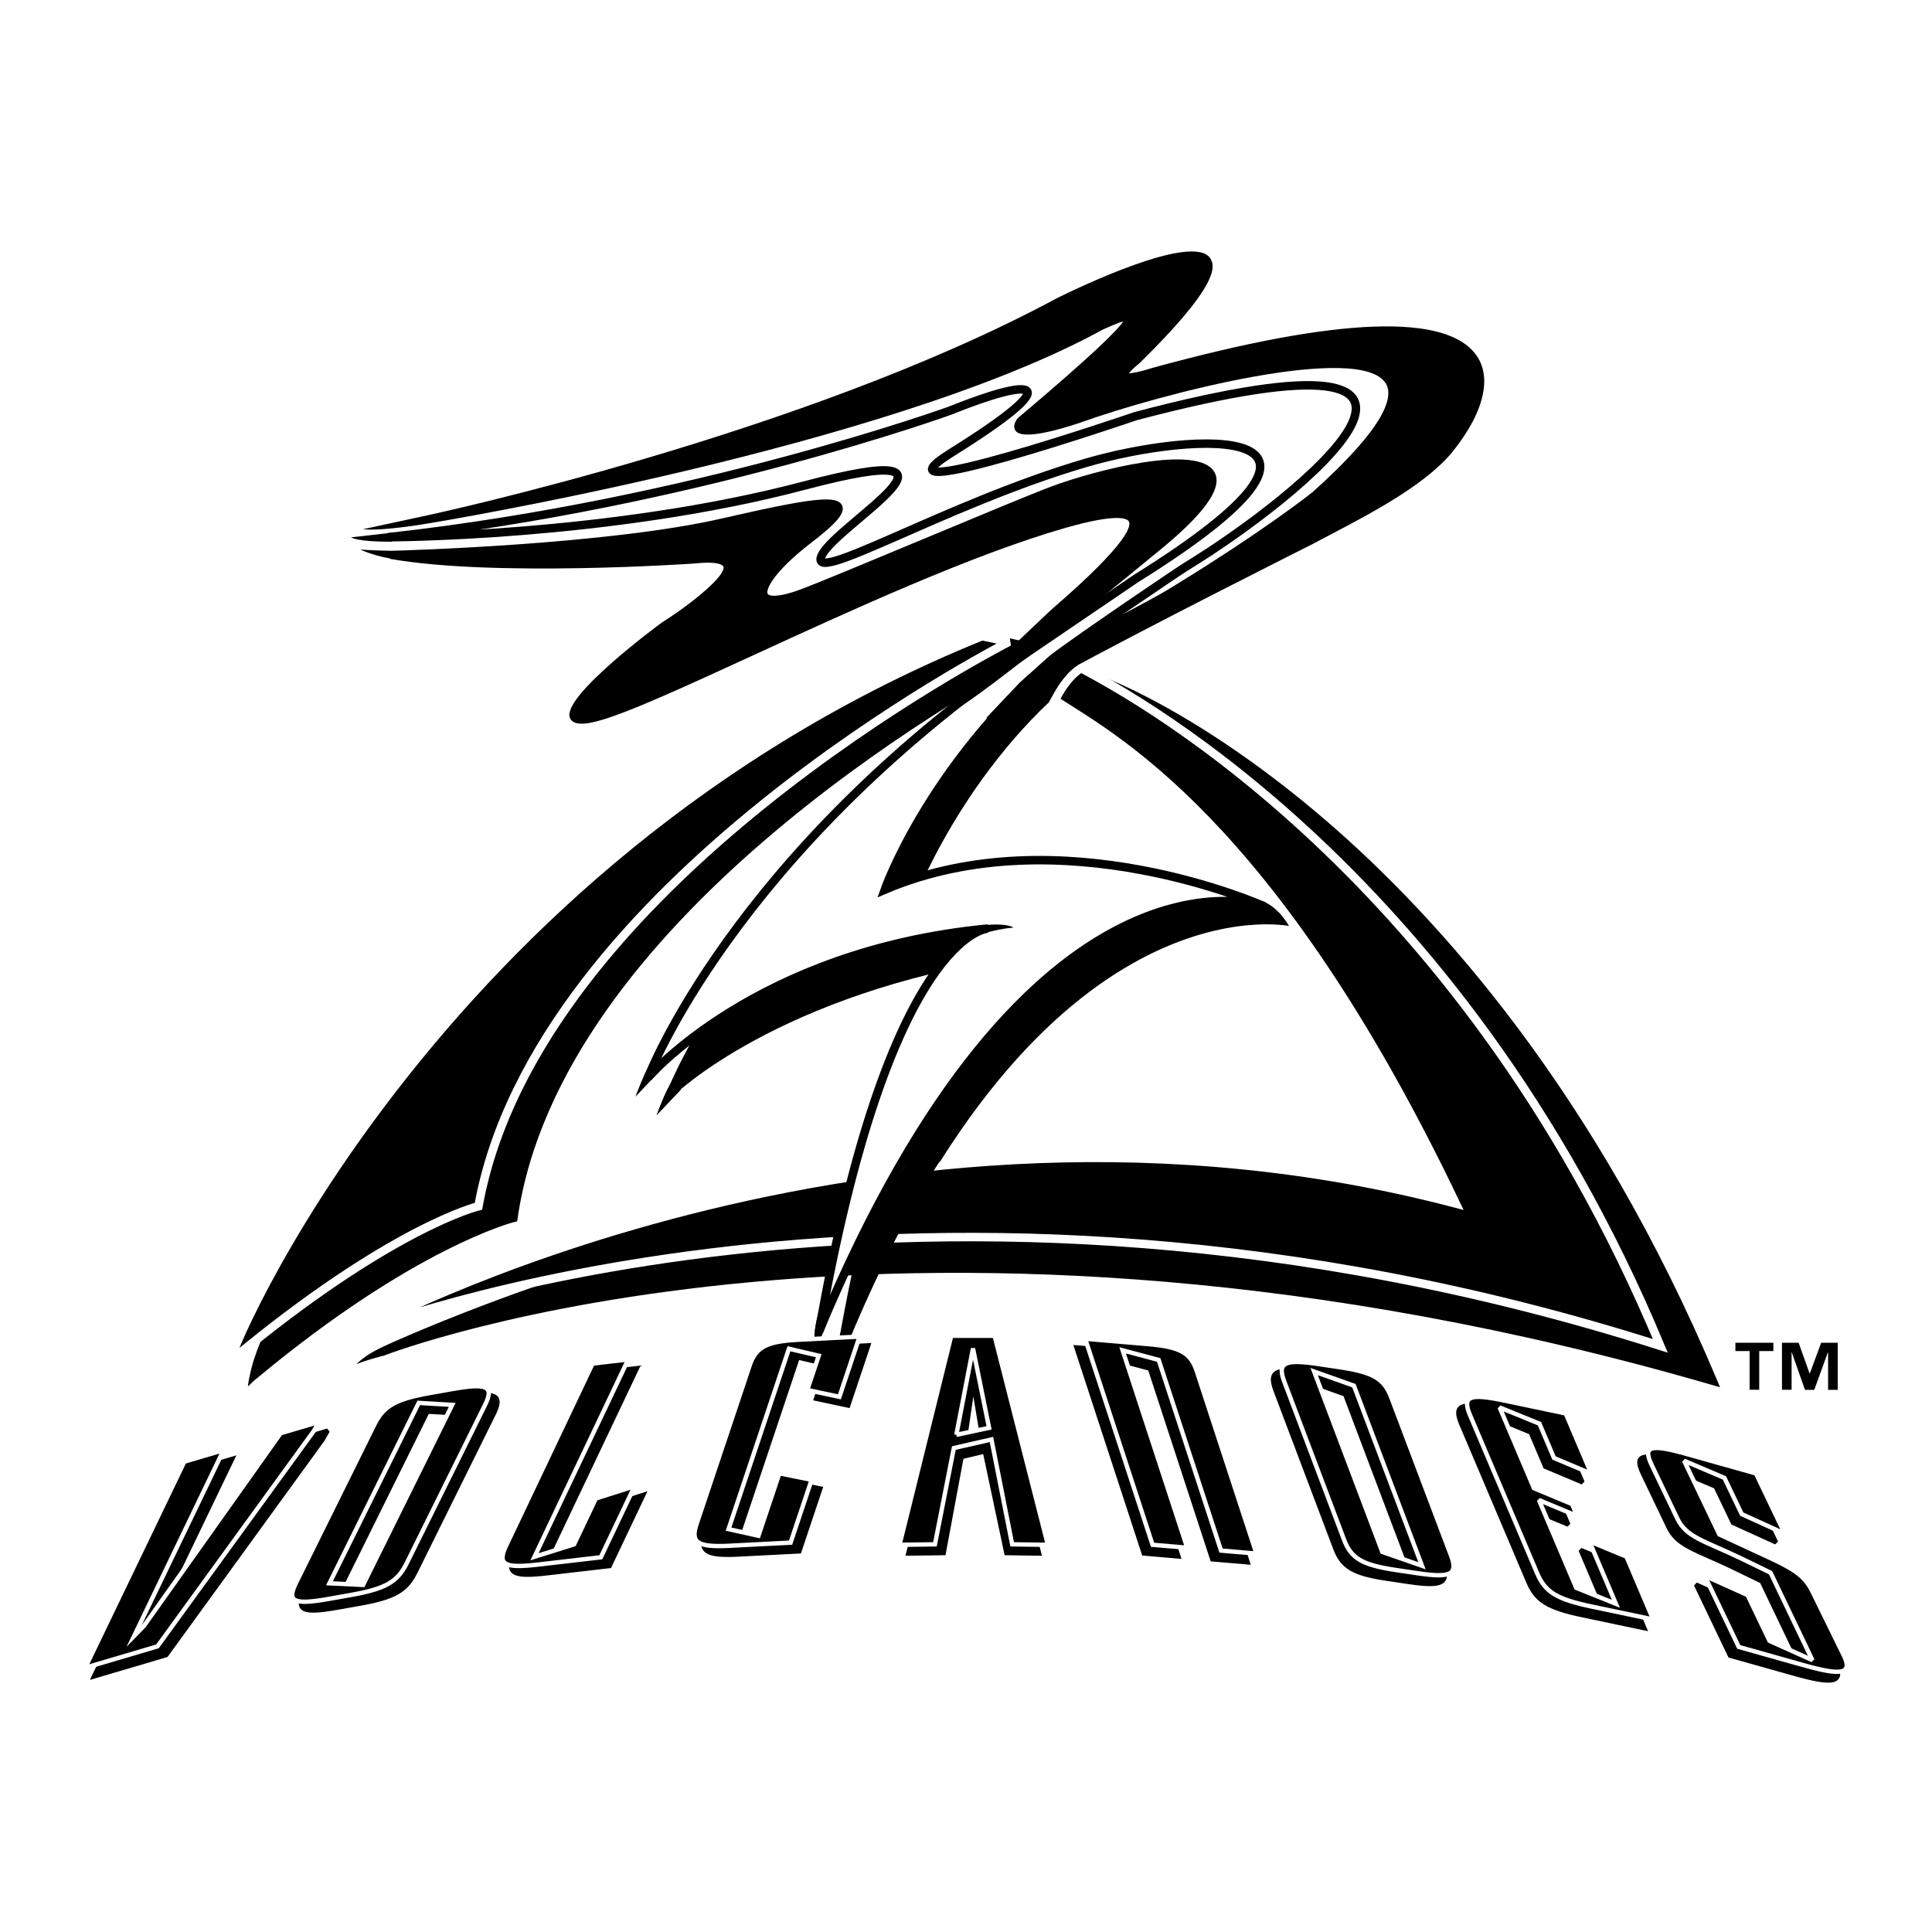 <?xml version="1.0" encoding="utf-8"?>
<!-- Generator: Adobe Illustrator 13.0.0, SVG Export Plug-In . SVG Version: 6.00 Build 14948)  -->
<!DOCTYPE svg PUBLIC "-//W3C//DTD SVG 1.0//EN" "http://www.w3.org/TR/2001/REC-SVG-20010904/DTD/svg10.dtd">
<svg version="1.0" id="Layer_1" xmlns="http://www.w3.org/2000/svg" xmlns:xlink="http://www.w3.org/1999/xlink" x="0px" y="0px"
	 width="192.756px" height="192.756px" viewBox="0 0 192.756 192.756" enable-background="new 0 0 192.756 192.756"
	 xml:space="preserve">
<g>
	<polygon fill-rule="evenodd" clip-rule="evenodd" fill="#FFFFFF" points="0,0 192.756,0 192.756,192.756 0,192.756 0,0 	"/>
	<path fill-rule="evenodd" clip-rule="evenodd" d="M51.599,121.85l0.042-0.283c4.262-29.545,43.983-52.125,51.902-56.353
		c0.119-0.063,0.174-0.092,0.201-0.108l0.955-0.543l-1.073-0.237l-2.959-0.653l-0.119-0.027l-0.116,0.042
		C71.923,74.02,53.016,92.992,42.175,107.09c-10.731,13.953-15.775,25.242-16.789,28.404c-0.191,0.49-0.567,1.961-0.654,2.832
		l0.677-0.639c0.022-0.01,0.236-0.186,0.236-0.186c15.666-13.045,25.579-15.562,25.677-15.584L51.599,121.85L51.599,121.85z"/>
	<path fill-rule="evenodd" clip-rule="evenodd" d="M171.268,137.594c-12.084-28.734-27.858-46.161-38.963-55.72
		c-12.346-10.627-22.599-14.851-24.938-15.187l-0.135-0.021l-0.121,0.064c-0.241,0.125-0.4,0.331-0.462,0.592
		c-0.192,0.824,0.626,2.025,1.804,3.632c0.37,0.506,0.79,1.078,0.848,1.265l0.044,0.144l0.127,0.084
		c0.413,0.274,0.88,0.568,1.421,0.909c6.45,4.063,21.483,13.548,38.26,48.314c-25.631-8.367-54.276-4.545-73.902,0.188
		c-21.51,5.186-37.124,12.543-37.279,12.615l0.003,0.008c-1.654,0.775-2.41,1.623-2.41,1.623c0.986-0.426,2.744-0.855,2.744-0.855
		c0.516-0.205,52.51-20.275,132.451,2.914l0.851,0.248L171.268,137.594L171.268,137.594z"/>
	<path fill-rule="evenodd" clip-rule="evenodd" d="M96.201,144.029l1.842-0.43l-0.946-5.691L96.201,144.029L96.201,144.029
		L96.201,144.029z M98.261,144.812l-2.328,0.553l-1.781,9.584l-3.534,0.047l5.159-20.852h2.583l5.315,20.852l-3.267-0.047
		L98.261,144.812L98.261,144.812z"/>
	<path fill="none" stroke="#000000" stroke-width="0.435" stroke-miterlimit="2.613" d="M96.201,144.029l1.842-0.43l-0.946-5.691
		L96.201,144.029 M98.261,144.812l-2.328,0.553l-1.781,9.584l-3.534,0.047l5.159-20.852h2.583l5.315,20.852l-3.267-0.047
		L98.261,144.812L98.261,144.812z"/>
	<path fill-rule="evenodd" clip-rule="evenodd" d="M133.22,154.475c0.714,1.887,1.796,2.531,5.194,3.039l2.104,0.314
		c3.398,0.506,4.095,0.127,3.382-1.758l-5.957-15.762c-0.713-1.885-1.797-2.529-5.194-3.037l-2.104-0.312
		c-3.398-0.51-4.095-0.131-3.382,1.756L133.22,154.475L133.22,154.475L133.22,154.475z M137.046,155.711l-6.803-17.998l3.967,1.406
		l6.79,17.965L137.046,155.711L137.046,155.711z"/>
	<path fill="none" stroke="#000000" stroke-width="0.435" stroke-miterlimit="2.613" d="M133.22,154.475
		c0.714,1.887,1.796,2.531,5.194,3.039l2.104,0.314c3.398,0.506,4.095,0.127,3.382-1.758l-5.957-15.762
		c-0.713-1.885-1.797-2.529-5.194-3.037l-2.104-0.312c-3.398-0.51-4.095-0.131-3.382,1.756L133.22,154.475 M137.046,155.711
		l-6.803-17.998l3.967,1.406l6.79,17.965L137.046,155.711L137.046,155.711z"/>
	<path fill-rule="evenodd" clip-rule="evenodd" stroke="#000000" stroke-width="0.435" stroke-miterlimit="2.613" d="
		M170.669,153.963l-3.519-7.352l4.025,1.711l1.729,3.613l4.295,1.953l-2.877-6.01l-6.879-1.934
		c-3.705-1.041-4.431-0.801-3.527,1.084l2.555,5.34c0.903,1.885,2.663,2.215,6.324,3.963l2.982,1.445l4.176,8.729l-4.277-1.922
		l-2.188-4.572l-4.279-1.92l3.396,7.096l6.527,1.834c3.615,1.016,4.87,0.926,3.967-0.961l-3.116-6.354
		c-0.919-1.918-2.26-2.488-5.979-4.197L170.669,153.963L170.669,153.963z"/>
	<path fill-rule="evenodd" clip-rule="evenodd" stroke="#000000" stroke-width="0.435" stroke-miterlimit="2.613" d="
		M160.347,160.879l-3.957-1.588l-3.719-8.76l3.804,1.586l-0.502-1.184l-3.803-1.584l-3.42-8.057l3.97,1.621l1.452,3.42l3.719,1.568
		l-2.551-6.01l-6.118-1.287c-3.521-0.74-4.226-0.422-3.425,1.465l6.69,15.76c0.801,1.887,1.939,2.592,5.46,3.332l6.118,1.285
		l-2.66-6.266l-3.705-1.537L160.347,160.879L160.347,160.879z"/>
	<path fill-rule="evenodd" clip-rule="evenodd" stroke="#000000" stroke-width="0.435" stroke-miterlimit="2.613" d="
		M124.484,155.873l-5.938-18.158c-0.617-1.887-1.648-2.471-4.946-2.75l-6.203-0.529l6.723,20.555l3.454,0.295l-6.439-19.691
		l3.596,0.957l6.221,19.021L124.484,155.873L124.484,155.873z"/>
	<path fill-rule="evenodd" clip-rule="evenodd" d="M30.408,158.785c-0.934,1.887-0.267,2.234,3.248,1.611l2.175-0.387
		c3.515-0.621,4.688-1.295,5.622-3.182l7.8-15.76c0.934-1.887,0.267-2.236-3.248-1.611l-2.175,0.385
		c-3.515,0.623-4.688,1.297-5.622,3.184L30.408,158.785L30.408,158.785L30.408,158.785z M33.741,158.836l8.908-17.998l3.338,0.195
		L37.095,159L33.741,158.836L33.741,158.836z"/>
	<path fill="none" stroke="#000000" stroke-width="0.435" stroke-miterlimit="2.613" d="M30.408,158.785
		c-0.934,1.887-0.267,2.234,3.248,1.611l2.175-0.387c3.515-0.621,4.688-1.295,5.622-3.182l7.8-15.76
		c0.934-1.887,0.267-2.236-3.248-1.611l-2.175,0.385c-3.515,0.623-4.688,1.297-5.622,3.184L30.408,158.785 M33.741,158.836
		l8.908-17.998l3.338,0.195L37.095,159L33.741,158.836L33.741,158.836z"/>
	<path fill-rule="evenodd" clip-rule="evenodd" stroke="#000000" stroke-width="0.435" stroke-miterlimit="2.613" d="
		M86.63,134.223l-6.058,0.311c-3.263,0.168-4.289,0.723-4.92,2.609l-5.276,15.76c-0.632,1.887,0.051,2.355,3.314,2.188l6.059-0.312
		l2.098-6.266l-3.217-0.65l-2.087,6.232l-2.984-0.664l6.026-17.998l2.973,0.695l-1.145,3.422l3.207,0.684L86.63,134.223
		L86.63,134.223z"/>
	<path fill-rule="evenodd" clip-rule="evenodd" stroke="#000000" stroke-width="0.435" stroke-miterlimit="2.613" d="
		M54.198,156.193l9.353-19.691l-3.555,0.41l-8.624,18.158c-0.896,1.887-0.25,2.295,3.143,1.902l6.301-0.73l3.371-7.098l-3.868,1.234
		l-2.171,4.572L54.198,156.193L54.198,156.193z"/>
	<polygon fill-rule="evenodd" clip-rule="evenodd" stroke="#000000" stroke-width="0.435" stroke-miterlimit="2.613" points="
		19.262,146.701 9.375,167.258 16.582,165.129 32.192,143.625 32.696,142.736 28.87,143.865 13.705,165.238 23.176,145.547 
		19.262,146.701 	"/>
	<path fill-rule="evenodd" clip-rule="evenodd" stroke="#000000" stroke-width="0.846" stroke-miterlimit="2.613" d="
		M107.676,66.895c-11.946,9.343-17.084,23.322-17.084,23.322c17.595-7.488,38.095,1.755,38.095,1.755s-25.188-5.288-44.646,42.303
		c6.97-39.756,17.135-39.176,17.135-39.176c-23.752,3.598-34.192,13.85-34.192,13.85s8.828-22.563,38.435-42.971L107.676,66.895
		L107.676,66.895z"/>
	<path fill-rule="evenodd" clip-rule="evenodd" stroke="#FFFFFF" stroke-width="0.846" stroke-miterlimit="2.613" d="
		M100.653,64.034c-0.804,0.457-47.108,24.101-52.917,56.312c0,0-8.74,2.102-24.687,15.379c-0.956,0.797,19.749-49.912,74.93-72.256
		L100.653,64.034L100.653,64.034z"/>
	<path fill-rule="evenodd" clip-rule="evenodd" stroke="#FFFFFF" stroke-width="0.846" stroke-miterlimit="2.613" d="
		M107.854,66.661c2.898,1.619,37.466,18.862,57.796,67.615C91.553,110.67,35.758,132.92,35.758,132.92s51.316-28.145,109.492-12.842
		c-18.388-38.517-34.565-46.617-40.009-50.225C105.737,68.958,106.536,67.495,107.854,66.661L107.854,66.661z"/>
	
		<path fill-rule="evenodd" clip-rule="evenodd" fill="#FFFFFF" stroke="#000000" stroke-width="0.846" stroke-miterlimit="2.613" d="
		M102.664,64.976l10.662-7.248c25.214-15.703,5.949-14.752-5.007-11.543C94.26,50.303,80.372,58.708,82,55.38
		c1.517-3.099,17.314-11.973-1.758-6.931c-19.455,5.143-41.509,5.148-41.509,5.148C69.297,50.218,94.81,40.961,94.81,40.961
		c8.456-3.403,11.921-3.17,0.126,4.196c-9.396,5.869,18.371-3.642,18.371-3.642c39.165-10.332,16.268,8.151,5.15,14.938
		c-0.682,0.401-10.638,7.137-13.396,9.241C92.546,76.554,88.269,88.766,88.269,88.766c17.596-7.488,37.843,1.655,37.843,1.655
		s-23.227-8.412-44.395,42.404c6.97-39.756,16.822-40.181,16.822-40.181C75.441,94.87,64.66,107.5,64.66,107.5
		S73.057,85.384,102.664,64.976L102.664,64.976z"/>
	<path fill-rule="evenodd" clip-rule="evenodd" d="M96.977,93.492c0,0,2.156-0.799,4.129-0.942c0,0-0.525-0.567-3.721-0.164
		L96.977,93.492L96.977,93.492z"/>
	<path fill-rule="evenodd" clip-rule="evenodd" d="M125.75,90.755c0,0,1.833,0.474,2.811,1.567c0,0-1.095-1.979-2.776-2.467
		L125.75,90.755L125.75,90.755z"/>
	<path fill-rule="evenodd" clip-rule="evenodd" d="M64.658,106.545c0,0-0.303,0.35-1.26,2.871c0,0,2.021-2.137,2.394-2.521
		L64.658,106.545L64.658,106.545z"/>
	<path fill-rule="evenodd" clip-rule="evenodd" d="M39.012,53.16l-3.985,0.451c0,0,0.53,0.453,4.061,0.435L39.012,53.16
		L39.012,53.16z"/>
	<path fill-rule="evenodd" clip-rule="evenodd" d="M121.162,47.1c-1.624-2.852-11.84-0.21-16.251,1.432
		c-1.853,0.69-7.417,3.009-12.799,5.251c-5.235,2.182-10.648,4.438-12.284,5.042c-2.279,0.841-3.113,0.643-3.236,0.42
		c-0.222-0.402,0.559-2.187,4.393-5.134c2.55-1.96,3.371-2.96,3.026-3.69c-0.492-1.04-2.954-0.772-11.975,1.304
		c-11.295,2.6-31.669,3.193-32.98,3.229c-0.501-0.009-2.329-0.051-3.105-0.132c0,0,1.041,0.538,2.977,0.903l-0.003,0.035
		c10.414,1.835,30.141,0.476,30.338,0.462c2.628-0.279,2.89,0.246,2.911,0.306c0.29,0.829-2.922,3.542-6.104,5.557
		c-0.106,0.069-10.062,7.383-9.215,9.527c0.32,0.811,1.615,0.577,2.041,0.5c2.633-0.476,8.675-3.252,16.325-6.767
		c9.691-4.453,21.752-9.996,31.019-12.662c5.415-1.558,6.26-0.897,6.39-0.658c0.234,0.432-0.028,2.134-7.509,8.599
		c-0.317,0.271-2.297,2.152-4.802,4.534l-4.868,4.619l0.494,0.637c3.938-2.472,18.729-14.675,19.353-15.189
		C120.139,51.33,122.058,48.672,121.162,47.1L121.162,47.1z"/>
	<path fill-rule="evenodd" clip-rule="evenodd" d="M147.366,35.546c-2.897-4.33-13.784-3.943-32.355,1.15
		c-1.45,0.458-2.098,0.542-2.373,0.544c0.176-0.241,0.577-0.63,0.988-0.944l0.02-0.016l0.019-0.018
		c7.679-7.539,7.711-9.615,7.066-10.52c-1.776-2.497-13.031,2.894-15.27,4c-25.207,13.604-62.482,21.6-62.855,21.679l-6.39,1.379
		c1.909,0.225,6.539-0.583,6.539-0.583c0.454-0.074,45.698-7.501,67.256-19.324c0.002-0.001,0.149-0.076,1.021-0.45
		c0.509-0.218,0.827-0.322,1.026-0.372c-0.545,0.849-2.954,3.276-10.492,9.626l-0.037,0.033l-0.03,0.041
		c-0.348,0.487-0.405,0.895-0.171,1.211c0.699,0.943,4.334-0.102,6.438-0.81c7.953-2.871,28.012-8.066,30.506-3.899
		c0.759,1.268,0.106,4.174-7.309,10.82c-0.03,0.023-4.615,3.726-14.244,9.616c-0.991,0.607-2.22,1.262-3.643,2.021
		c-3.597,1.918-8.072,4.305-11.335,7.368c-0.017,0.017-3.33,3.52-3.33,3.52l0.523,0.577l-0.831,1.029
		c0.503-0.592,1.198-1.234,1.979-1.877l1.741-1.342c1.692-1.235,3.428-2.335,4.372-2.917c7.286-4.022,24.587-12.721,24.783-12.82
		c0.011-0.005,1.774-0.937,1.774-0.937c4.172-2.186,9.887-5.179,12.454-8.626C148.035,41.062,148.823,37.723,147.366,35.546
		L147.366,35.546z"/>
	<path fill-rule="evenodd" clip-rule="evenodd" d="M98.104,73.223c-0.087,0.102-0.171,0.204-0.246,0.303L98.104,73.223
		L98.104,73.223z"/>
	<path fill-rule="evenodd" clip-rule="evenodd" d="M81.548,131.381c0,0-0.545,2.09-0.191,3.219c0,0,0.882-1.732,1.159-2.725
		L81.548,131.381L81.548,131.381z"/>
	<path fill-rule="evenodd" clip-rule="evenodd" d="M90.437,115.971c0,0-3.257,5.191-4.943,9.414l2.376,1.238
		c0,0,3.473-7.293,6.14-11.119L90.437,115.971L90.437,115.971z"/>
	<path fill-rule="evenodd" clip-rule="evenodd" d="M66.779,108.363c0,0-0.303,0.35-1.26,2.871c0,0,2.02-2.135,2.394-2.521
		L66.779,108.363L66.779,108.363z"/>
	<path fill-rule="evenodd" clip-rule="evenodd" d="M83.858,132.955c0,0-0.545,2.088-0.191,3.219c0,0,0.882-1.734,1.159-2.727
		L83.858,132.955L83.858,132.955z"/>
	<path fill-rule="evenodd" clip-rule="evenodd" d="M29.536,157.914c-0.934,1.887-0.267,2.234,3.249,1.611l2.175-0.385
		c3.514-0.623,4.688-1.297,5.621-3.184l7.8-15.76c0.934-1.887,0.267-2.234-3.248-1.611l-2.176,0.385
		c-3.515,0.623-4.688,1.297-5.621,3.184L29.536,157.914L29.536,157.914L29.536,157.914z M32.87,157.965l8.908-17.998l3.338,0.197
		l-8.892,17.965L32.87,157.965L32.87,157.965z"/>
	<path fill="none" stroke="#FFFFFF" stroke-width="0.435" stroke-miterlimit="2.613" d="M29.536,157.914
		c-0.934,1.887-0.267,2.234,3.249,1.611l2.175-0.385c3.514-0.623,4.688-1.297,5.621-3.184l7.8-15.76
		c0.934-1.887,0.267-2.234-3.248-1.611l-2.176,0.385c-3.515,0.623-4.688,1.297-5.621,3.184L29.536,157.914 M32.87,157.965
		l8.908-17.998l3.338,0.197l-8.892,17.965L32.87,157.965L32.87,157.965z"/>
	<path fill-rule="evenodd" clip-rule="evenodd" d="M134.092,153.605c0.713,1.887,1.796,2.529,5.193,3.037l2.104,0.314
		c3.398,0.508,4.095,0.129,3.382-1.758l-5.957-15.76c-0.713-1.887-1.797-2.531-5.193-3.039l-2.104-0.312
		c-3.399-0.508-4.096-0.129-3.383,1.758L134.092,153.605L134.092,153.605L134.092,153.605z M137.917,154.84l-6.803-17.998
		l3.967,1.406l6.79,17.967L137.917,154.84L137.917,154.84z"/>
	<path fill="none" stroke="#FFFFFF" stroke-width="0.435" stroke-miterlimit="2.613" d="M134.092,153.605
		c0.713,1.887,1.796,2.529,5.193,3.037l2.104,0.314c3.398,0.508,4.095,0.129,3.382-1.758l-5.957-15.76
		c-0.713-1.887-1.797-2.531-5.193-3.039l-2.104-0.312c-3.399-0.508-4.096-0.129-3.383,1.758L134.092,153.605 M137.917,154.84
		l-6.803-17.998l3.967,1.406l6.79,17.967L137.917,154.84L137.917,154.84z"/>
	<path fill-rule="evenodd" clip-rule="evenodd" stroke="#FFFFFF" stroke-width="0.435" stroke-miterlimit="2.613" d="
		M171.541,153.092l-3.52-7.352l4.025,1.711l1.729,3.613l4.293,1.953l-2.876-6.01l-6.879-1.934c-3.705-1.041-4.43-0.801-3.527,1.086
		l2.556,5.338c0.902,1.887,2.662,2.215,6.324,3.963l2.981,1.447l4.177,8.727l-4.278-1.922l-2.188-4.57l-4.278-1.924l3.396,7.098
		l6.527,1.834c3.615,1.018,4.871,0.928,3.968-0.959l-3.117-6.355c-0.919-1.918-2.26-2.488-5.979-4.197L171.541,153.092
		L171.541,153.092z"/>
	<path fill-rule="evenodd" clip-rule="evenodd" stroke="#FFFFFF" stroke-width="0.435" stroke-miterlimit="2.613" d="
		M161.218,160.01l-3.957-1.59l-3.718-8.758l3.803,1.584l-0.502-1.184l-3.803-1.584l-3.42-8.057l3.971,1.621l1.451,3.42l3.719,1.568
		l-2.55-6.01l-6.119-1.285c-3.521-0.74-4.225-0.424-3.424,1.463l6.689,15.76c0.801,1.887,1.939,2.592,5.46,3.332l6.118,1.285
		l-2.66-6.266l-3.705-1.535L161.218,160.01L161.218,160.01z"/>
	<path fill-rule="evenodd" clip-rule="evenodd" stroke="#FFFFFF" stroke-width="0.435" stroke-miterlimit="2.613" d="
		M125.355,155.002l-5.938-18.158c-0.616-1.885-1.647-2.471-4.944-2.75l-6.204-0.527l6.723,20.555l3.455,0.295l-6.44-19.693
		l3.596,0.957l6.221,19.021L125.355,155.002L125.355,155.002z"/>
	<path fill-rule="evenodd" clip-rule="evenodd" stroke="#FFFFFF" stroke-width="0.435" stroke-miterlimit="2.613" d="
		M85.759,133.352l-6.059,0.311c-3.262,0.168-4.288,0.725-4.919,2.611l-5.277,15.76c-0.631,1.887,0.052,2.354,3.314,2.186
		l6.059-0.312l2.098-6.266l-3.217-0.65l-2.087,6.232l-2.984-0.662l6.026-17.998l2.974,0.695l-1.146,3.42l3.207,0.684L85.759,133.352
		L85.759,133.352z"/>
	<path fill-rule="evenodd" clip-rule="evenodd" stroke="#FFFFFF" stroke-width="0.435" stroke-miterlimit="2.613" d="
		M53.327,155.322l9.352-19.691l-3.554,0.412L50.5,154.201c-0.896,1.885-0.25,2.293,3.143,1.9l6.302-0.73l3.37-7.096l-3.868,1.232
		l-2.171,4.572L53.327,155.322L53.327,155.322z"/>
	<polygon fill-rule="evenodd" clip-rule="evenodd" stroke="#FFFFFF" stroke-width="0.435" stroke-miterlimit="2.613" points="
		18.391,145.832 8.504,166.387 15.71,164.26 31.32,142.754 31.825,141.865 27.999,142.994 12.833,164.367 22.305,144.676 
		18.391,145.832 	"/>
	<path fill-rule="evenodd" clip-rule="evenodd" d="M95.414,143.154l3.266-0.699l-1.604-7.922L95.414,143.154L95.414,143.154
		L95.414,143.154z M98.917,143.617l-3.751,0.854l-1.886,9.607l-3.533,0.047l5.159-20.852h4.325l5.315,20.852l-3.561-0.047
		L98.917,143.617L98.917,143.617z"/>
	<path fill="none" stroke="#FFFFFF" stroke-width="0.435" stroke-miterlimit="2.613" d="M95.414,143.154l3.266-0.699l-1.604-7.922
		L95.414,143.154 M98.917,143.617l-3.751,0.854l-1.886,9.607l-3.533,0.047l5.159-20.852h4.325l5.315,20.852l-3.561-0.047
		L98.917,143.617L98.917,143.617z"/>
	<polygon fill-rule="evenodd" clip-rule="evenodd" points="12.627,164.301 14.51,162.375 13.759,164.33 12.583,164.701 
		12.627,164.301 	"/>
	<path fill-rule="evenodd" clip-rule="evenodd" d="M66.919,108.09c0,0-0.444,0.643-1.401,3.164c0,0,2.02-2.137,2.394-2.521
		L66.919,108.09L66.919,108.09z"/>
	<path fill-rule="evenodd" clip-rule="evenodd" d="M176.93,134.797h-1.412v3.861h-0.959v-3.861h-1.419v-0.828h3.79V134.797
		L176.93,134.797L176.93,134.797z M183.349,138.666h-0.96v-3.738h-0.022l-1.358,3.738h-0.925l-1.315-3.738h-0.021v3.73h-0.96v-4.689
		h1.662l1.091,3.061h0.022l1.136-3.061h1.651V138.666L183.349,138.666z"/>
</g>
</svg>
